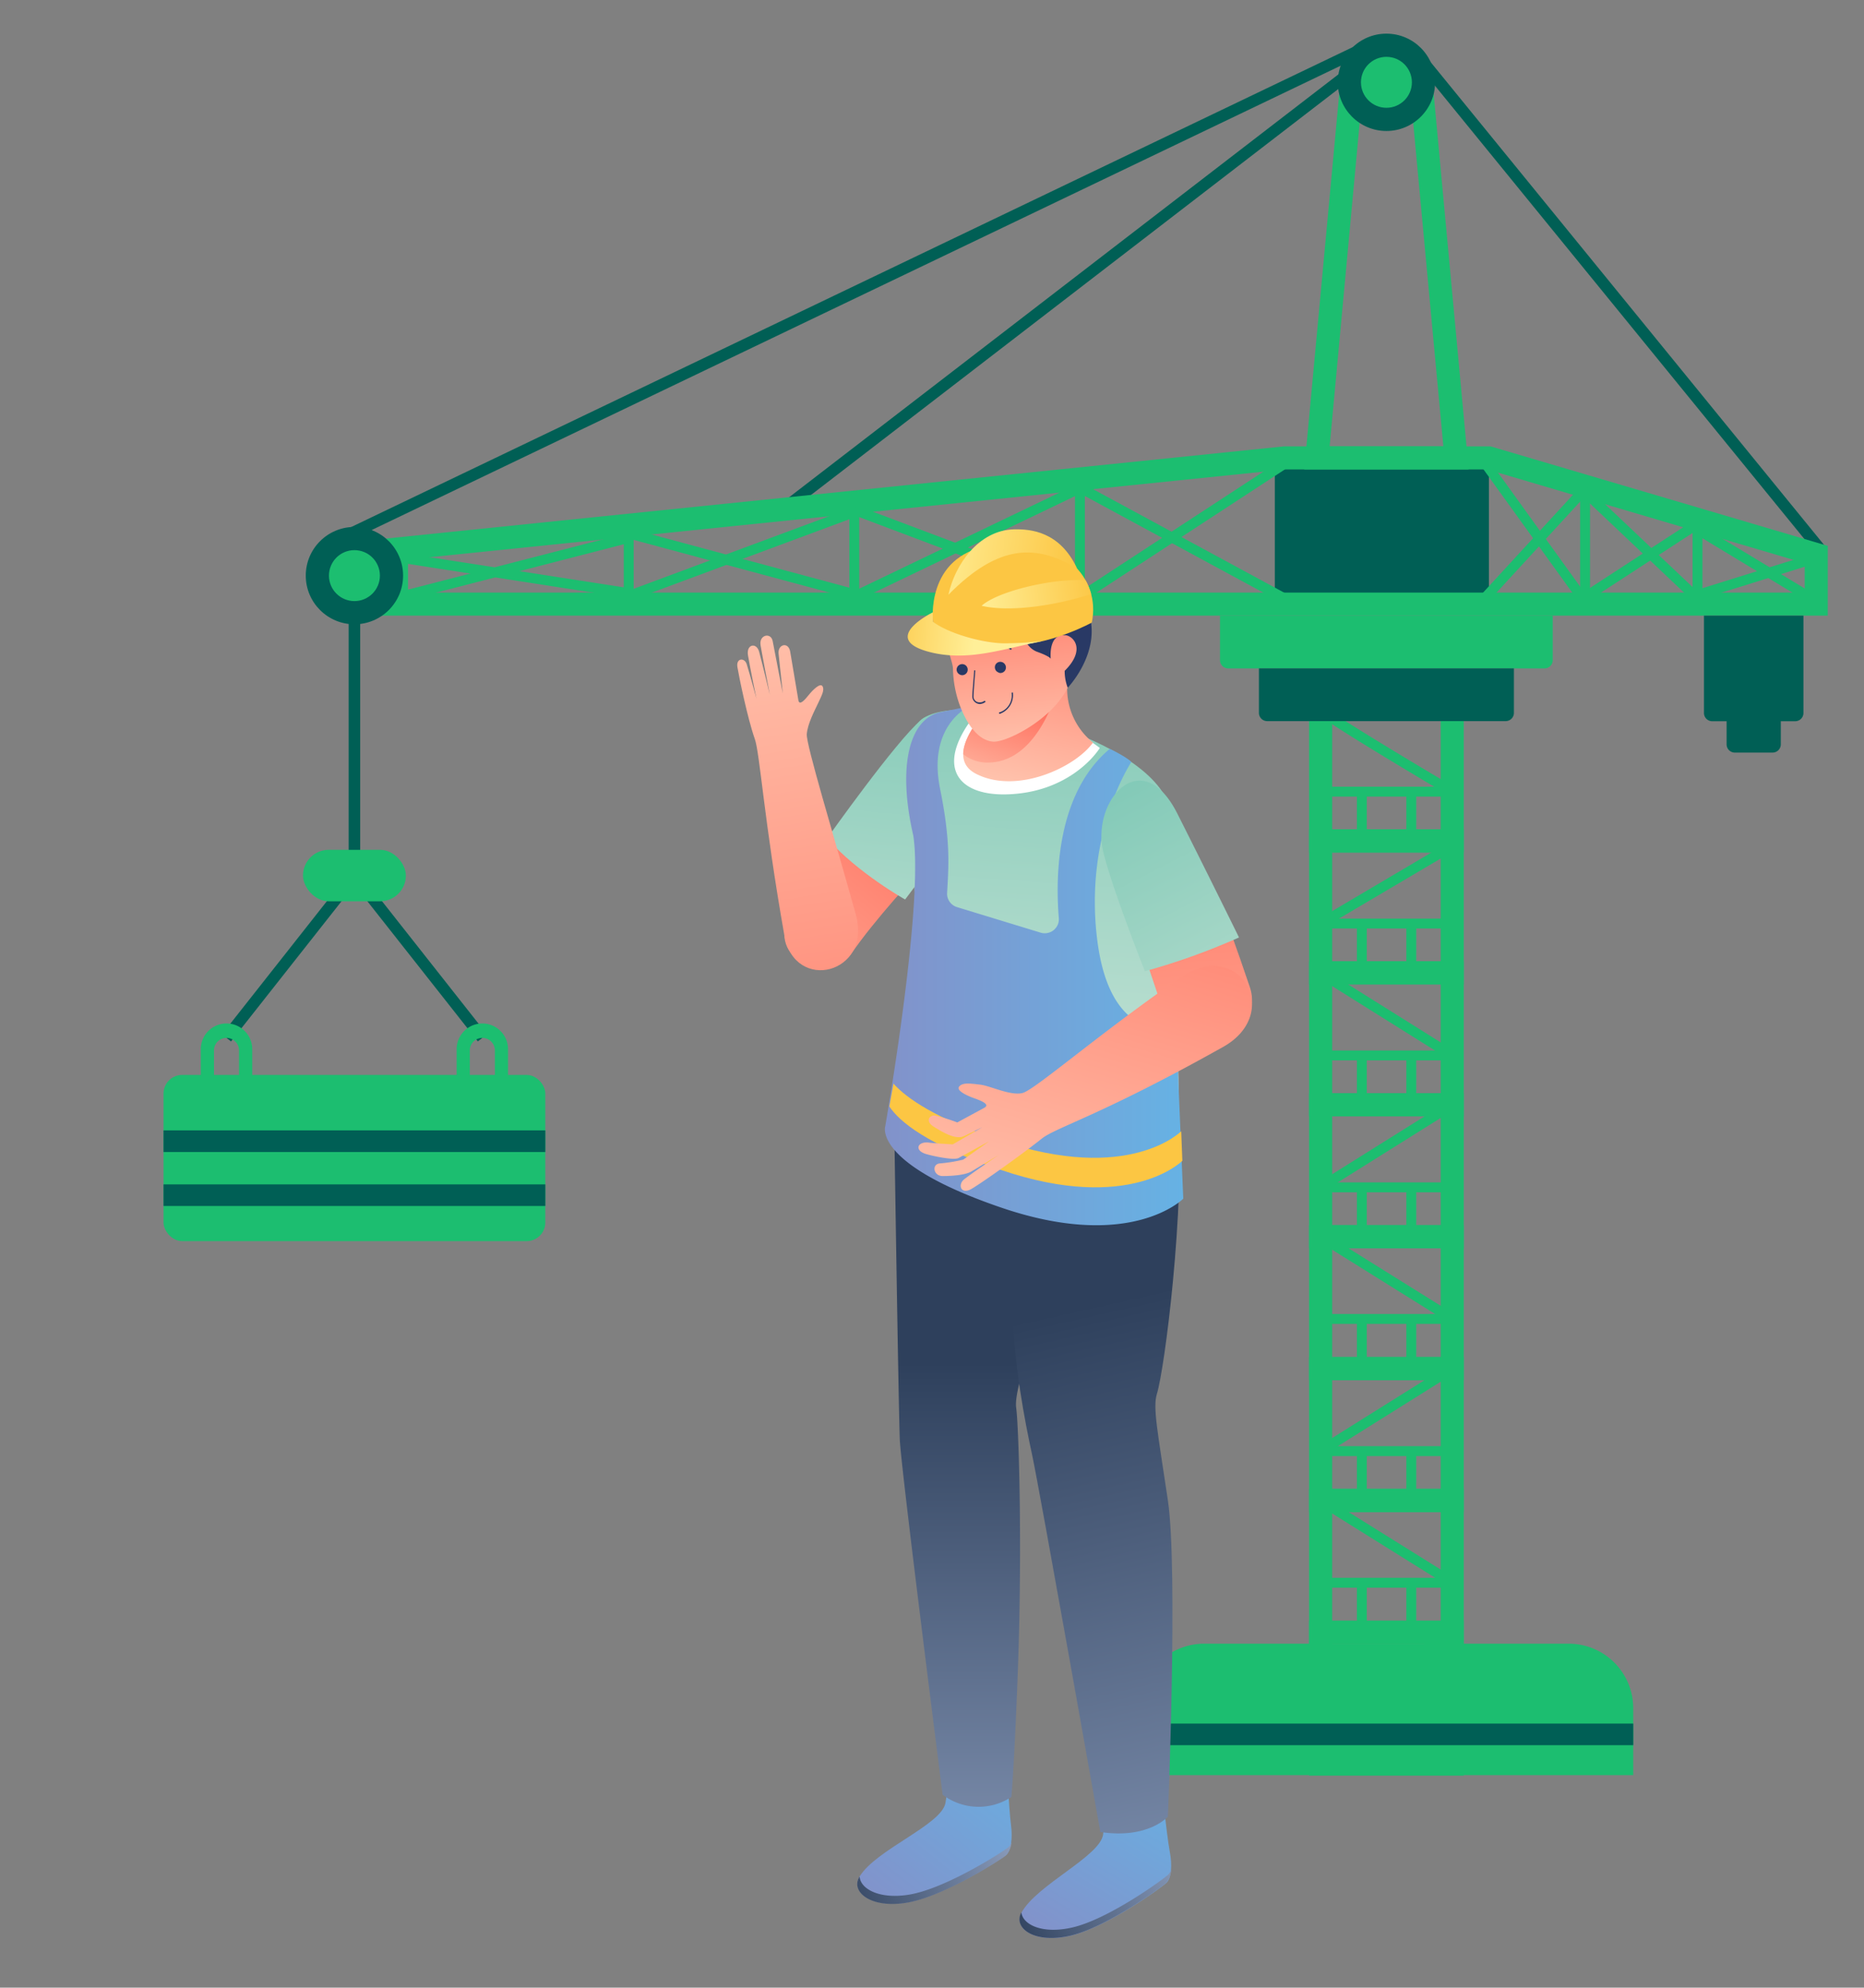 <svg id="Слой_1" data-name="Слой 1" xmlns="http://www.w3.org/2000/svg" xmlns:xlink="http://www.w3.org/1999/xlink" viewBox="0 0 1042 1111"><rect x="0" y="0" width="1042" height="1111" fill="#808080" stroke="none"/><defs><style>.cls-1{fill:#005f55;}.cls-2{fill:#1cbe70;}.cls-3{fill:url(#Безымянный_градиент_136);}.cls-4{fill:url(#Безымянный_градиент_18);}.cls-5{fill:url(#Безымянный_градиент_136-2);}.cls-6{fill:url(#Безымянный_градиент_24);}.cls-7{fill:url(#Безымянный_градиент_2);}.cls-8{fill:url(#Безымянный_градиент_2-2);}.cls-9{fill:url(#Безымянный_градиент_24-2);}.cls-10{fill:url(#Безымянный_градиент_2-3);}.cls-11{fill:url(#Безымянный_градиент_2-4);}.cls-12{fill:url(#Безымянный_градиент_18-2);}.cls-13{fill:url(#Безымянный_градиент_78);}.cls-14{fill:url(#Безымянный_градиент_136-3);}.cls-15{fill:url(#Безымянный_градиент_136-4);}.cls-16{fill:url(#Безымянный_градиент_24-3);}.cls-17{fill:#fcc643;}.cls-18{fill:url(#Безымянный_градиент_136-5);}.cls-19{fill:url(#Безымянный_градиент_75);}.cls-20{fill:#293965;}.cls-21{fill:url(#Безымянный_градиент_136-6);}.cls-22{fill:url(#Безымянный_градиент_18-3);}.cls-23{fill:url(#Безымянный_градиент_35);}.cls-24{fill:url(#Безымянный_градиент_35-2);}.cls-25{fill:url(#Безымянный_градиент_35-3);}.cls-26{fill:url(#Безымянный_градиент_136-7);}</style><linearGradient id="Безымянный_градиент_136" x1="356.79" y1="638.18" x2="527.04" y2="432.46" gradientUnits="userSpaceOnUse"><stop offset="0" stop-color="#ffd2bb"/><stop offset="1" stop-color="#ff6b5a"/></linearGradient><linearGradient id="Безымянный_градиент_18" x1="-1094.55" y1="6091.26" x2="-1016.49" y2="5779.8" gradientTransform="matrix(0.94, 0.34, 0.34, -0.94, -549.37, 6390.91)" gradientUnits="userSpaceOnUse"><stop offset="0" stop-color="#69c0ac"/><stop offset="1" stop-color="#cce5d8"/></linearGradient><linearGradient id="Безымянный_градиент_136-2" x1="-2028.53" y1="-984.65" x2="-1715.52" y2="-636.74" gradientTransform="matrix(-0.63, 0.78, 0.78, 0.63, -90.1, 2470.85)" xlink:href="#Безымянный_градиент_136"/><linearGradient id="Безымянный_градиент_24" x1="495.68" y1="1070.67" x2="574.93" y2="970.14" gradientUnits="userSpaceOnUse"><stop offset="0" stop-color="#8292ca"/><stop offset="1" stop-color="#66b2e4"/></linearGradient><linearGradient id="Безымянный_градиент_2" x1="385.27" y1="5850.68" x2="252.86" y2="5796.96" gradientTransform="matrix(1, 0, 0, -1, 215, 6864.5)" gradientUnits="userSpaceOnUse"><stop offset="0" stop-color="#acbdde"/><stop offset="1" stop-color="#2e405c"/></linearGradient><linearGradient id="Безымянный_градиент_2-2" x1="328.62" y1="5656.92" x2="328.62" y2="6102.52" xlink:href="#Безымянный_градиент_2"/><linearGradient id="Безымянный_градиент_24-2" x1="594.89" y1="1088.56" x2="654.99" y2="988.57" xlink:href="#Безымянный_градиент_24"/><linearGradient id="Безымянный_градиент_2-3" x1="481.32" y1="5841.56" x2="352.01" y2="5779.81" xlink:href="#Безымянный_градиент_2"/><linearGradient id="Безымянный_градиент_2-4" x1="519.63" y1="5608.66" x2="401.11" y2="6136.5" xlink:href="#Безымянный_градиент_2"/><linearGradient id="Безымянный_градиент_18-2" x1="386.68" y1="6578.14" x2="361.71" y2="6221.29" gradientTransform="matrix(1, 0, 0, -1, 215, 6864.5)" xlink:href="#Безымянный_градиент_18"/><linearGradient id="Безымянный_градиент_78" x1="360.06" y1="6450.37" x2="369.36" y2="6516.3" gradientTransform="matrix(1, 0, 0, -1, 215, 6864.5)" gradientUnits="userSpaceOnUse"><stop offset="0" stop-color="#fff"/><stop offset="1" stop-color="#a5aee3"/></linearGradient><linearGradient id="Безымянный_градиент_136-3" x1="349.46" y1="6403.44" x2="383.18" y2="6547.27" gradientTransform="matrix(1, 0, 0, -1, 215, 6864.5)" xlink:href="#Безымянный_градиент_136"/><linearGradient id="Безымянный_градиент_136-4" x1="331.04" y1="6406.48" x2="354.33" y2="6476.18" gradientTransform="matrix(1, 0, 0, -1, 215, 6864.5)" xlink:href="#Безымянный_градиент_136"/><linearGradient id="Безымянный_градиент_24-3" x1="279.71" y1="6324.68" x2="446.51" y2="6324.68" gradientTransform="matrix(1, 0, 0, -1, 215, 6864.5)" xlink:href="#Безымянный_градиент_24"/><linearGradient id="Безымянный_градиент_136-5" x1="357.78" y1="6426.72" x2="348.16" y2="6555.04" gradientTransform="matrix(1, 0, 0, -1, 215, 6864.5)" xlink:href="#Безымянный_градиент_136"/><linearGradient id="Безымянный_градиент_75" x1="325.54" y1="6749.38" x2="350.39" y2="6540.31" gradientTransform="matrix(1, 0, 0, -1, 215, 6864.5)" gradientUnits="userSpaceOnUse"><stop offset="0" stop-color="#a0afe2"/><stop offset="1" stop-color="#293965"/></linearGradient><linearGradient id="Безымянный_градиент_136-6" x1="473.15" y1="6089.03" x2="441.64" y2="6457.58" gradientTransform="matrix(1, 0, 0, -1, 215, 6864.5)" xlink:href="#Безымянный_градиент_136"/><linearGradient id="Безымянный_градиент_18-3" x1="368.1" y1="6494.27" x2="511.78" y2="6214.22" gradientTransform="matrix(1, 0, 0, -1, 215, 6864.5)" xlink:href="#Безымянный_градиент_18"/><linearGradient id="Безымянный_градиент_35" x1="385.59" y1="6543.79" x2="303.72" y2="6554.61" gradientTransform="matrix(1, 0, 0, -1, 215, 6864.5)" gradientUnits="userSpaceOnUse"><stop offset="0" stop-color="#fcc643"/><stop offset="1" stop-color="#ffef98"/></linearGradient><linearGradient id="Безымянный_градиент_35-2" x1="399.05" y1="6535.87" x2="331.06" y2="6528.05" xlink:href="#Безымянный_градиент_35"/><linearGradient id="Безымянный_градиент_35-3" x1="275.33" y1="6513.98" x2="329.83" y2="6508.17" xlink:href="#Безымянный_градиент_35"/><linearGradient id="Безымянный_градиент_136-7" x1="566.4" y1="741.97" x2="660.38" y2="417.32" xlink:href="#Безымянный_градиент_136"/></defs><title>Mashinist_bashennogo_krana_prevu</title><rect class="cls-1" x="230.66" y="476.99" width="6.45" height="115.52" transform="translate(-280.84 259.59) rotate(-38.25)"/><rect class="cls-1" x="104.61" y="531.52" width="115.52" height="6.45" transform="translate(-358.1 331.21) rotate(-51.75)"/><rect class="cls-1" x="712.64" y="255.95" width="119.68" height="86.57"/><rect class="cls-1" x="900.68" y="-13.83" width="6.45" height="362.93" transform="translate(97.31 608.72) rotate(-39.18)"/><rect class="cls-1" x="393.73" y="152.63" width="422.61" height="6.45" transform="translate(30.53 401.41) rotate(-37.59)"/><rect class="cls-1" x="151.86" y="159.9" width="652.65" height="6.45" transform="translate(-23.54 222.62) rotate(-25.6)"/><path class="cls-2" d="M1021.75,344.12H206.64a21,21,0,0,1-2.14-41.94h0L717.73,249.5H833.25l188.5,55.61ZM205.81,315a8.13,8.13,0,0,0,.83,16.21h802.21V314.76L831.38,262.4h-113Z"/><path class="cls-2" d="M821,262.4H729.1L748.86,50.1a26.61,26.61,0,0,1,52.34,0l.08.57Zm-77.71-12.9h63.56L788.46,52.17a13.7,13.7,0,0,0-26.86,0Z"/><path class="cls-2" d="M682,344.1H868a0,0,0,0,1,0,0V369a4.61,4.61,0,0,1-4.61,4.61H686.66A4.61,4.61,0,0,1,682,369V344.1A0,0,0,0,1,682,344.1Z"/><path class="cls-2" d="M673.15,918.73H876.91A36.09,36.09,0,0,1,913,954.82v37.4a0,0,0,0,1,0,0H637.06a0,0,0,0,1,0,0v-37.4A36.09,36.09,0,0,1,673.15,918.73Z"/><path class="cls-1" d="M952.54,344.12h55.61a0,0,0,0,1,0,0v54.4a4.61,4.61,0,0,1-4.61,4.61H957.15a4.61,4.61,0,0,1-4.61-4.61v-54.4A0,0,0,0,1,952.54,344.12Z"/><path class="cls-1" d="M965.19,372.63h30.3a0,0,0,0,1,0,0v43.42a4.61,4.61,0,0,1-4.61,4.61H969.8a4.61,4.61,0,0,1-4.61-4.61V372.63A0,0,0,0,1,965.19,372.63Z"/><path class="cls-2" d="M818.27,476.44H731.79V390h86.48Zm-73.58-12.9h60.68V402.87H744.69Z"/><path class="cls-2" d="M818.27,550.16H731.79V463.69h86.48Zm-73.58-12.9h60.68V476.59H744.69Z"/><path class="cls-2" d="M818.27,623.88H731.79V537.41h86.48ZM744.69,611h60.68V550.31H744.69Z"/><path class="cls-2" d="M818.27,697.6H731.79V611.13h86.48Zm-73.58-12.9h60.68V624H744.69Z"/><path class="cls-2" d="M818.27,771.33H731.79V684.85h86.48Zm-73.58-12.91h60.68V697.75H744.69Z"/><path class="cls-2" d="M818.27,845.05H731.79V758.57h86.48Zm-73.58-12.9h60.68V771.47H744.69Z"/><path class="cls-2" d="M818.27,918.77H731.79V832.29h86.48Zm-73.58-12.9h60.68V845.2H744.69Z"/><path class="cls-2" d="M818.27,992.49H731.79V906h86.48Zm-73.58-12.9h60.68V918.92H744.69Z"/><rect class="cls-2" x="738.24" y="439.73" width="73.57" height="5.53"/><rect class="cls-2" x="738.24" y="513.45" width="73.57" height="5.53"/><rect class="cls-2" x="738.24" y="587.17" width="73.57" height="5.53"/><rect class="cls-2" x="738.24" y="660.89" width="73.57" height="5.53"/><rect class="cls-2" x="738.24" y="734.46" width="73.57" height="5.53"/><rect class="cls-2" x="738.24" y="808.33" width="73.57" height="5.53"/><rect class="cls-2" x="738.24" y="881.91" width="73.57" height="5.53"/><rect class="cls-2" x="738.24" y="955.78" width="73.57" height="5.53"/><path class="cls-2" d="M810.41,444.88c-.18-.11-18.62-11-36.82-22.05-38.11-23.17-38.11-24.32-38.11-26.41H741a2.32,2.32,0,0,0-.46-1.44c3,3.46,46.19,29.52,72.67,45.13Z"/><rect class="cls-2" x="732.31" y="491.73" width="85.45" height="5.53" transform="translate(-143.77 462.82) rotate(-30.56)"/><rect class="cls-2" x="772.27" y="523.49" width="5.53" height="86.81" transform="translate(-116.79 922.85) rotate(-57.94)"/><rect class="cls-2" x="731.63" y="637.86" width="86.81" height="5.53" transform="translate(-221.85 509.07) rotate(-32.06)"/><rect class="cls-2" x="772.27" y="670.9" width="5.53" height="86.73" transform="translate(-241.28 993.49) rotate(-58.03)"/><rect class="cls-2" x="731.63" y="785.3" width="86.81" height="5.53" transform="translate(-300.11 531.56) rotate(-32.06)"/><rect class="cls-2" x="772.27" y="818.34" width="5.53" height="86.73" transform="translate(-366.35 1062.85) rotate(-58.03)"/><rect class="cls-2" x="731.63" y="932.74" width="86.81" height="5.53" transform="translate(-378.37 554.04) rotate(-32.06)"/><rect class="cls-2" x="758.52" y="441.83" width="5.53" height="27.5"/><rect class="cls-2" x="786.16" y="441.83" width="5.53" height="27.5"/><rect class="cls-2" x="758.52" y="514.63" width="5.53" height="27.5"/><rect class="cls-2" x="786.16" y="514.63" width="5.53" height="27.5"/><rect class="cls-2" x="758.52" y="588.35" width="5.53" height="27.5"/><rect class="cls-2" x="786.16" y="588.35" width="5.53" height="27.5"/><rect class="cls-2" x="758.52" y="662.07" width="5.53" height="27.5"/><rect class="cls-2" x="786.16" y="662.07" width="5.53" height="27.5"/><rect class="cls-2" x="758.52" y="735.8" width="5.53" height="27.5"/><rect class="cls-2" x="786.16" y="735.8" width="5.53" height="27.5"/><rect class="cls-2" x="758.52" y="809.52" width="5.53" height="27.5"/><rect class="cls-2" x="786.16" y="809.52" width="5.53" height="27.5"/><rect class="cls-2" x="758.52" y="885.08" width="5.53" height="27.5"/><rect class="cls-2" x="786.16" y="885.08" width="5.53" height="27.5"/><rect class="cls-2" x="758.52" y="958.8" width="5.53" height="27.5"/><rect class="cls-2" x="786.16" y="958.8" width="5.53" height="27.5"/><rect class="cls-2" x="600.92" y="267.69" width="5.53" height="69.98"/><rect class="cls-2" x="883.31" y="268.43" width="5.53" height="69.98"/><rect class="cls-2" x="946.17" y="290.36" width="5.53" height="48.05"/><rect class="cls-2" x="474.8" y="280.64" width="5.53" height="57.04"/><rect class="cls-2" x="348.69" y="293.58" width="5.53" height="44.09"/><rect class="cls-2" x="222.57" y="306.52" width="5.53" height="31.15"/><rect class="cls-2" x="285.63" y="257.93" width="5.53" height="127.63" transform="translate(-73.76 557.4) rotate(-81.18)"/><rect class="cls-2" x="223.25" y="313.07" width="130.29" height="5.53" transform="matrix(0.97, -0.25, 0.25, 0.97, -70.08, 82.56)"/><rect class="cls-2" x="411.11" y="248.43" width="5.53" height="133.06" transform="translate(2.19 632.78) rotate(-74.94)"/><rect class="cls-2" x="344.82" y="307.3" width="137.04" height="5.53" transform="translate(-82.11 163.39) rotate(-20.38)"/><rect class="cls-2" x="537.86" y="241.41" width="5.53" height="134.77" transform="translate(61.04 705.82) rotate(-69.35)"/><rect class="cls-2" x="469.6" y="300.65" width="141.02" height="5.53" transform="translate(-78.11 263.61) rotate(-25.64)"/><rect class="cls-2" x="656.67" y="237.36" width="5.53" height="130.84" transform="translate(79.23 738.54) rotate(-61.57)"/><rect class="cls-2" x="592.48" y="293.55" width="137.49" height="5.53" transform="translate(-54.37 410.1) rotate(-33.17)"/><rect class="cls-2" x="814.42" y="301.35" width="86.83" height="5.53" transform="translate(53.37 729.79) rotate(-47.41)"/><rect class="cls-2" x="854.54" y="248.65" width="5.53" height="95.66" transform="translate(-11.57 557.11) rotate(-35.77)"/><rect class="cls-2" x="914.72" y="260.41" width="5.53" height="88.72" transform="translate(65.25 761.24) rotate(-46.55)"/><rect class="cls-2" x="879.94" y="310.33" width="75.89" height="5.53" transform="translate(-22.21 551.34) rotate(-33.06)"/><rect class="cls-2" x="978.73" y="277.56" width="5.53" height="76.1" transform="translate(203.85 992.52) rotate(-58.86)"/><rect class="cls-2" x="947.36" y="319.39" width="69.52" height="5.53" transform="translate(-51.37 306.49) rotate(-17.29)"/><circle class="cls-1" cx="775.03" cy="46.01" r="27.2"/><circle class="cls-2" cx="775.03" cy="46.01" r="14.24"/><circle class="cls-1" cx="198.13" cy="321.74" r="27.2"/><circle class="cls-2" cx="198.13" cy="321.74" r="14.24"/><path class="cls-1" d="M703.76,373.59H846.3a0,0,0,0,1,0,0v24.87a4.61,4.61,0,0,1-4.61,4.61H708.37a4.61,4.61,0,0,1-4.61-4.61V373.59A0,0,0,0,1,703.76,373.59Z"/><rect class="cls-1" x="194.9" y="342.75" width="6.45" height="134.31"/><rect class="cls-2" x="169.37" y="475.01" width="57.52" height="28.76" rx="14.38" ry="14.38"/><path class="cls-2" d="M126.62,572.07h0a14.38,14.38,0,0,0-14.38,14.38V615.2a14.37,14.37,0,0,0,14.38,14.38h0A14.37,14.37,0,0,0,141,615.2V586.45A14.37,14.37,0,0,0,126.62,572.07Zm7,42.46a7,7,0,0,1-7,7h0a7,7,0,0,1-7-7v-27.4a7,7,0,0,1,7-7h0a7,7,0,0,1,7,7Z"/><path class="cls-2" d="M269.64,572.07h0a14.37,14.37,0,0,0-14.37,14.38v28.76a14.37,14.37,0,0,0,14.37,14.37h0A14.37,14.37,0,0,0,284,615.21V586.45A14.38,14.38,0,0,0,269.64,572.07Zm7,42.46a7,7,0,0,1-7,7h0a7,7,0,0,1-7-7v-27.4a7,7,0,0,1,7-7h0a7,7,0,0,1,7,7Z"/><rect class="cls-2" x="91.42" y="600.83" width="213.42" height="92.89" rx="10.41" ry="10.41"/><rect class="cls-1" x="91.42" y="631.83" width="213.42" height="12.08"/><rect class="cls-1" x="91.42" y="662.01" width="213.42" height="12.08"/><rect class="cls-1" x="637.06" y="963.39" width="275.95" height="12.08"/><path class="cls-3" d="M513.56,487.53s-25.18,27.17-37.48,45.3c-11.85,17.47-48.8,4.32-34.25-22.32,18-30.38,32-52.64,32-52.64Z"/><path class="cls-4" d="M462.37,468.61S501,414,515.1,402.23c12.2-10.21,56.7,7.89,31.37,44.44-22.59,32.66-40.5,56.1-40.5,56.1S479.73,488.18,462.37,468.61Z"/><path class="cls-5" d="M412.22,372.87c.83,5.11,5.67,28.7,9.67,40,2.91,8,5.13,45.27,16.61,110.15,5.67,32,49.14,21.51,39.88-12C465.8,466,450.6,416.2,451,410.4s4.42-13.25,6.35-17.4c1.78-3.88,3.71-7.17,2.47-9.38s-5.52,2.07-7.72,4.83-5.25,6.22-5.8,2.91c0,0-3.6-21.26-4.56-27.06s-7.07-4.24-6.5,1.1,2.36,22.21,2.36,22.21-4.71-24.18-5.66-29.26-7.78-3.58-6.78,2.35,5.22,27.78,5.22,27.78-4-16.55-6-24.15c-1.47-5.5-7.44-4.28-6.21,2.19,1.38,8.15,4.69,24,4.69,24s-3.59-13.38-5.4-19.15C416.37,367.47,411.37,367.63,412.22,372.87Z"/><path class="cls-6" d="M562.38,976s1.38,33.7,2.8,44.25c.91,6.77.15,14.37-2.92,16.78s-34.71,22.92-55.19,26.36-31.74-6.29-26.56-14.5c9.2-15.13,45.78-28.87,48-41.11,2.11-11.82,1.66-31.89,1.66-31.89Z"/><path class="cls-7" d="M480.55,1048.91c.38,6.81,10.93,12.89,27.77,10.08,20.53-3.45,52.19-23.87,55.26-26.37a7,7,0,0,0,1.88-2.74,12.85,12.85,0,0,1-3.17,7.24c-3.06,2.52-34.72,22.93-55.26,26.38s-31.75-6.3-26.54-14.52Z"/><path class="cls-8" d="M585.46,638.64s4.18,19.76-.47,60.3c-5.66,48-18.4,77.4-16.94,87.9s3.45,76,1.05,144.12c-2,54.92-3.72,73.45-3.72,73.45a33.33,33.33,0,0,1-37.56-.61l-.88-.61S503.68,820.93,503,804.65s-3-168-3-168Z"/><path class="cls-9" d="M648.75,991.4S652,1025,654,1035.47c1.28,6.71.93,14.34-2,17s-33.4,24.91-53.71,29.54-32-4.43-27.27-12.91c8.39-15.64,44.06-31.48,45.65-43.82,1.45-11.94,0-32,0-32Z"/><path class="cls-10" d="M571,1069c.76,6.76,11.63,12.21,28.31,8.39,20.3-4.6,50.82-26.83,53.73-29.53a7,7,0,0,0,1.65-2.86,12.6,12.6,0,0,1-2.73,7.42c-3,2.7-33.45,24.92-53.75,29.55s-32-4.45-27.27-13C571,1069,571,1069,571,1069Z"/><path class="cls-11" d="M658.91,618.13l-96.32,27.76s2.77,50.36,3.44,86c.68,30.65,6.9,62.7,10.92,81.21S615.1,1024,615.1,1024c26.82,4.06,37.76-8.61,37.76-8.61s5.75-138,0-176.78-8.53-51.88-6.11-59.61C651.05,765,662.35,677.73,658.91,618.13Z"/><path class="cls-12" d="M658.73,668.87s1.22-63.12-1.15-94.58c-2.87-37.44-2.46-60.25-2.87-116.9-.31-41.2-114.61-74-139.47-55.32-22.33,16.79,16.26,161.74-13.18,227.77-6.57,14.68,23.25,34.31,58.45,42.19C635.63,688.74,658.73,668.87,658.73,668.87Z"/><path class="cls-13" d="M551.7,391.81a136.85,136.85,0,0,1,63.12,26.25c-4.79,7.46-19.44,22.56-45.12,25.46C534.24,447.6,518.31,427.4,551.7,391.81Z"/><path class="cls-14" d="M611,415.06a38.75,38.75,0,0,1-14.13-35.22l-31.05-10.48s-3.62,16.35-9.34,22.07-30,31.47-10.69,41.18C568.51,444.12,601.13,428.9,611,415.06Z"/><path class="cls-15" d="M538.44,421.57c0-7.88,6.57-17.25,12-23.63l40.07-11.2s-10.24,38.72-37.42,39.47A21.6,21.6,0,0,1,538.44,421.57Z"/><path class="cls-16" d="M632.46,425.9s-26.7,39.71-19.05,99.78,44.05,48.48,44.05,48.48l4,95.84s-29.13,29.69-101.46,5.09-65.14-45.53-65.14-45.53,21.72-124,15.67-162.58c-8.91-38.82-2.3-65.54,15.63-69l15.8-3.2S518.22,405,525.54,441c5.91,29.28,4.77,42.64,3.91,58.11a7.85,7.85,0,0,0,1.4,4.92,7.94,7.94,0,0,0,4.14,3l46.75,14.28a7.65,7.65,0,0,0,3.8.19,7.8,7.8,0,0,0,3.45-1.59,8.19,8.19,0,0,0,2.3-3,8,8,0,0,0,.61-3.74c-1.83-21.93-1.79-69.25,28.45-94.58C620.47,418.58,629.52,422.93,632.46,425.9Z"/><path class="cls-17" d="M660.31,632.31S631.17,662,558.87,637.4c-35.65-12.15-52-23.42-59.41-31.71l-2.3,12.76c5.55,8.4,21,21.37,62.33,35.46,72.32,24.6,101.46-5.09,101.46-5.09Z"/><path class="cls-18" d="M599.68,374.77c9.54-11.27,5-19.48-1.5-22.35-1.38-11.17-4.53-18-16.28-24.91-18.88-11.1-47.55.36-52.08,14.35s3,26.84,2.91,32.2a63,63,0,0,0,4,20.7c4.21,10.78,10.35,19.12,18.4,19.78C563.69,415.22,597.31,397.62,599.68,374.77Z"/><path class="cls-19" d="M572.2,345.78c-2.61,6,.5,16,7.69,18.59s7.49,3.87,7.49,3.87-1.62-14.35,8.4-13.15c4.33.5,11.35,8-.61,19.87a26.13,26.13,0,0,0,1.7,9.46s14.79-15.4,13.29-34.32-13.8-20-13.8-20-3.47-18.9-26.91-20.44-36.6,7.81-40.8,18.57A41,41,0,0,0,528.8,357s-2.41-15.62,8.92-11.82S562.63,352.46,572.2,345.78Z"/><path class="cls-20" d="M547.8,393.51a4.35,4.35,0,0,1-2.11-.59,4.23,4.23,0,0,1-1.55-1.51,4.07,4.07,0,0,1-.61-2.09c0-2.11,1.05-13.8,1.05-14.34a.48.48,0,0,1,0-.17.33.33,0,0,1,0-.14h.48a.32.32,0,0,1,.13.1.43.43,0,0,1,0,.16.43.43,0,0,1,0,.16c0,.13-1,12.19-1,14.31a3.14,3.14,0,0,0,.49,1.62,3.51,3.51,0,0,0,1.15,1.15,4.07,4.07,0,0,0,2.3.42,4.31,4.31,0,0,0,2.1-.81.22.22,0,0,1,.16,0,.19.19,0,0,1,.15,0,.28.28,0,0,1,.16.05.49.49,0,0,1,.12.13.19.19,0,0,1,0,.08.19.19,0,0,1,0,.07.54.54,0,0,1,0,.18v.2h-.13A5.82,5.82,0,0,1,547.8,393.51Z"/><path class="cls-20" d="M559,376.17a3.1,3.1,0,0,0,2.76-1.3,3.12,3.12,0,0,0,.46-2.61,3.24,3.24,0,0,0-.64-1.2,3,3,0,0,0-1.51-1,3.24,3.24,0,0,0-1.8,0,3.12,3.12,0,0,0-1.47,1,3,3,0,0,0-.61,1.38,3.05,3.05,0,0,0,.11,1.5,3,3,0,0,0,.59,1.07,3.22,3.22,0,0,0,1,.73A3,3,0,0,0,559,376.17Z"/><path class="cls-20" d="M537.66,377.39a2.92,2.92,0,0,0,1.73-.4,3.07,3.07,0,0,0,1.25-1.3,3.36,3.36,0,0,0,.3-1.77,3.24,3.24,0,0,0-.73-1.66,3.14,3.14,0,0,0-1.52-.94,3,3,0,0,0-1.79.05,3.1,3.1,0,0,0-2.12,2.7,3.09,3.09,0,0,0,1.71,2.95A3,3,0,0,0,537.66,377.39Z"/><path class="cls-20" d="M554.55,363.58a.45.45,0,0,1-.16,0,.38.38,0,0,1-.13-.09.45.45,0,0,1-.1-.14.48.48,0,0,1,0-.17.57.57,0,0,1,0-.18.44.44,0,0,1,.1-.15,8.66,8.66,0,0,1,11.05-.49.34.34,0,0,1,.12.12.17.17,0,0,1,0,.14.53.53,0,0,1,0,.17.47.47,0,0,1,0,.17.2.2,0,0,1-.1.12l-.16.07a.44.44,0,0,1-.32,0,7.83,7.83,0,0,0-10,.38h-.15Z"/><path class="cls-20" d="M531.27,365.06h-.37l-.1-.15a.54.54,0,0,1,0-.18.5.5,0,0,1,.12-.28,8.7,8.7,0,0,1,11.06-.51.27.27,0,0,1,.13.13v.15a.19.19,0,0,1,0,.08.25.25,0,0,1,0,.08v.15a.66.66,0,0,1-.27.2.5.5,0,0,1-.34,0,7.78,7.78,0,0,0-10,.38h-.14Z"/><path class="cls-20" d="M558.87,398.94a.28.28,0,0,1-.13,0l-.12,0a.46.46,0,0,1-.16-.23.49.49,0,0,1,0-.17.43.43,0,0,1,0-.16v-.14h.16a10,10,0,0,0,6.9-10.76.63.63,0,0,1,.09-.33.38.38,0,0,1,.13-.09.35.35,0,0,1,.17,0h.31a.14.14,0,0,1,0,.07.14.14,0,0,1,0,.06.28.28,0,0,1,0,.18,11,11,0,0,1-1.67,7.15,11.15,11.15,0,0,1-5.81,4.52Z"/><path class="cls-21" d="M683.26,508.08s8.4,22.71,15.34,43.46c9.59,28.45-37.09,47.15-48.52,13-11.71-35.13-13.72-40.24-13.72-40.24Z"/><path class="cls-22" d="M640,542.87s-18.75-47.3-23.35-67.14c-6.46-28,21.45-60.65,41.48-21C676,490.14,692.62,524,692.62,524A374.79,374.79,0,0,1,640,542.87Z"/><path class="cls-17" d="M521.58,347.65S517,311,553.07,305c41-6.82,62.49,18.55,57.25,43,0,0-20.33,11.14-40.62,12.38C557.42,361.11,529,355.14,521.58,347.65Z"/><path class="cls-23" d="M530.19,332.42c3.52-16.62,16.79-36,36.54-36.54,9.44-.23,25.67,1.15,35.38,21.85C579.74,304.45,558.72,303.46,530.19,332.42Z"/><path class="cls-24" d="M606.83,324.31c-18.29-1.15-49,6.1-58.1,14.3,17.25,4,44.07-.94,61.23-6.57A34.8,34.8,0,0,0,606.83,324.31Z"/><path class="cls-25" d="M564.22,359.54c-12.32.74-33.69-5.14-42.64-12a44.11,44.11,0,0,1-.11-5.27s-31.21,15.22-.59,22.48c20.62,4.84,39.29-1.83,61.86-6.46A173.76,173.76,0,0,1,564.22,359.54Z"/><path class="cls-26" d="M542.77,664.71c5.37-3,28.43-19.36,39.51-28.21,8-6.41,33.13-13,101.45-51.32,33.74-18.88,9.36-61.82-24.7-38.26-45.66,31.69-80.6,62.24-87.38,64s-18.46-4.19-23.9-4.68c-5.06-.56-9.41-1.33-11.5,1s4.6,5.3,8.4,6.64,9.07,3.45,5.55,5.34l-15.06,8.16a110.42,110.42,0,0,0-11.91-3.76c-3.52-.79-6.53,3-1,6.3,2.85,1.68,11.5,7.56,16.58,5.14,5.65-2.66,10.35-5,10.35-5l-16.53,9.56s-10.49-.53-13.66-1c-6.29-.61-8,4.6-1,6.5,2.54.78,15.16,3.7,18,2.1s17-9.3,17-9.3l-14.5,10.25a84.92,84.92,0,0,1-12.86,2.1c-5,.27-3.93,7.13,1.41,7.08,3.67,0,12.22-.31,16.1-2.62,3.53-2.09,15.32-9.25,15.32-9.25s-13.63,9.2-19.45,13.68C535.23,662.21,537.2,667.73,542.77,664.71Z"/></svg>